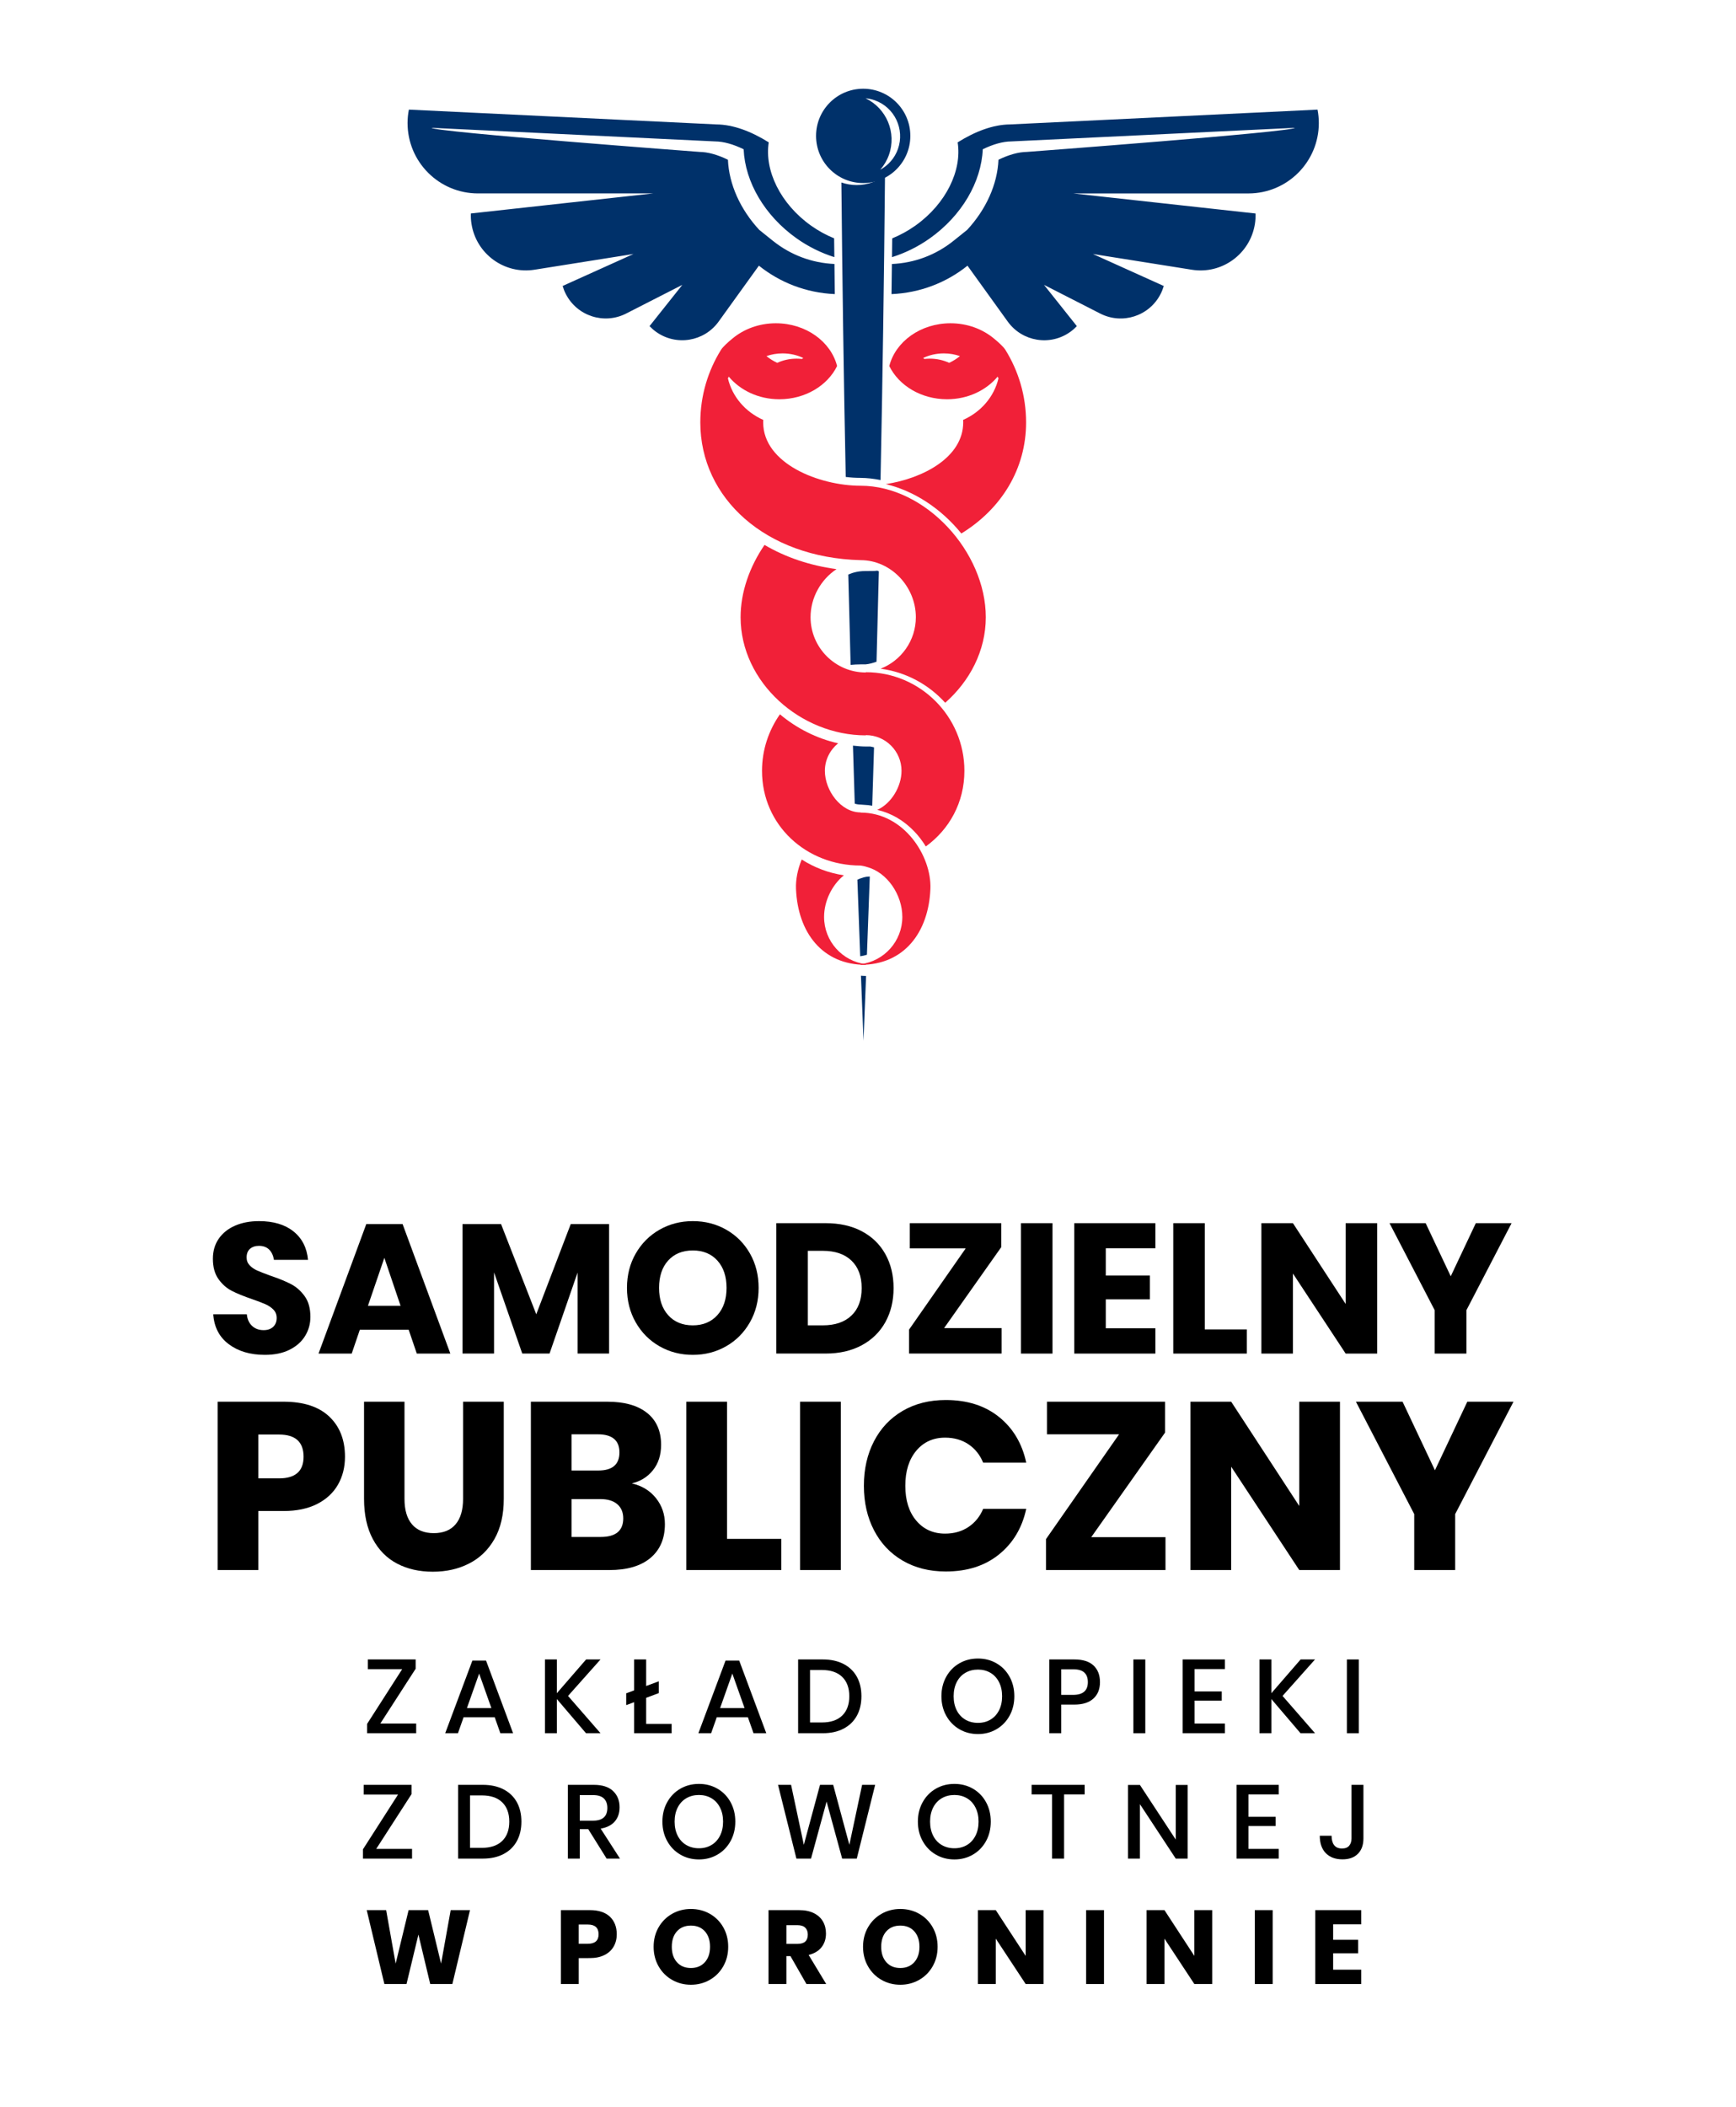 <?xml version="1.0" encoding="utf-8"?>
<!-- Generator: Adobe Illustrator 14.0.0, SVG Export Plug-In . SVG Version: 6.00 Build 43363)  -->
<!DOCTYPE svg PUBLIC "-//W3C//DTD SVG 1.1//EN" "http://www.w3.org/Graphics/SVG/1.1/DTD/svg11.dtd">
<svg version="1.1" id="Warstwa_1" xmlns="http://www.w3.org/2000/svg" xmlns:xlink="http://www.w3.org/1999/xlink" x="0px" y="0px"
	 width="240.667px" height="292px" viewBox="0 0 240.667 292" enable-background="new 0 0 240.667 292" xml:space="preserve">
<g>
	<g>
		<path fill="#00316A" d="M107.132,33.359l-1.879-1.508c-2.632-2.846-4.188-6.309-4.338-9.715c-1.438-0.702-2.78-1.071-3.942-1.086
			c0,0-36.99-2.771-37.132-3.337l39.311,1.885c1.162,0.013,2.503,0.384,3.941,1.087c0.201,4.542,2.904,9.189,7.324,12.333
			c1.63,1.16,3.415,2.033,5.252,2.615c-0.01-0.873-0.022-1.729-0.032-2.607c-1.093-0.444-2.173-1.028-3.205-1.763
			c-4.277-3.042-6.468-7.668-5.859-11.536c-2.409-1.51-4.905-2.465-7.264-2.487l-42.625-2.05c-0.118,0.604-0.183,1.222-0.183,1.858
			c0,5.388,4.369,9.755,9.757,9.755h24.288l-25.269,2.779c-0.017,0.478,0.008,0.965,0.089,1.457
			c0.662,4.161,4.569,6.997,8.729,6.338l13.726-2.181l-9.82,4.431c0.108,0.378,0.249,0.747,0.435,1.107
			c1.562,3.064,5.306,4.276,8.367,2.716l7.794-3.978l-4.549,5.72c0.27,0.282,0.566,0.551,0.895,0.785
			c2.79,2.006,6.675,1.372,8.683-1.413l5.583-7.749c2.906,2.33,6.55,3.771,10.524,3.939c-0.02-1.374-0.034-2.78-0.051-4.173
			C112.543,36.439,109.601,35.338,107.132,33.359z"/>
		<path fill="#00316A" d="M182.832,17.049c0-0.637-0.063-1.255-0.18-1.858l-42.623,2.05c-2.361,0.022-4.857,0.978-7.266,2.487
			c0.611,3.868-1.582,8.494-5.859,11.536c-1.036,0.736-2.119,1.32-3.215,1.767c-0.011,0.874-0.022,1.734-0.031,2.605
			c1.839-0.577,3.628-1.455,5.262-2.617c4.42-3.144,7.121-7.791,7.324-12.333c1.438-0.703,2.777-1.074,3.939-1.087l39.311-1.885
			c-0.141,0.566-37.133,3.337-37.133,3.337c-1.16,0.015-2.502,0.384-3.939,1.086c-0.15,3.406-1.707,6.869-4.34,9.715l-1.879,1.508
			c-2.471,1.982-5.418,3.084-8.557,3.224c-0.017,1.393-0.033,2.79-0.053,4.173c3.977-0.167,7.627-1.605,10.533-3.939l5.582,7.749
			c2.01,2.785,5.895,3.419,8.682,1.413c0.332-0.234,0.625-0.503,0.896-0.785l-4.551-5.72l7.795,3.978
			c3.064,1.561,6.807,0.349,8.367-2.716c0.188-0.36,0.328-0.729,0.438-1.107l-9.82-4.431l13.725,2.181
			c4.156,0.659,8.066-2.177,8.729-6.338c0.078-0.492,0.104-0.979,0.09-1.457l-25.271-2.779h24.289
			C178.465,26.804,182.832,22.437,182.832,17.049z"/>
		<path fill="#F12038" d="M114.245,127.064c0-2.199,1.086-4.41,2.74-5.766c-2.15-0.33-4.126-1.09-5.841-2.193
			c-0.559,1.363-0.843,2.775-0.792,4.063c0.243,6.035,3.637,10.535,9.678,10.535v-0.094
			C116.77,133.209,114.245,130.432,114.245,127.064z"/>
		<path fill="#F12038" d="M120.03,101.904v-0.035c2.73,0,4.95,2.222,4.95,4.951c0,2.173-1.41,4.535-3.365,5.408
			c1.91,0.44,3.658,1.444,5.135,2.984c0.609,0.633,1.14,1.339,1.597,2.085c3.245-2.346,5.351-6.073,5.351-10.478
			c0-7.536-6.133-13.666-13.667-13.666v0.038c-4.224,0-7.661-3.438-7.661-7.662c0-2.731,1.441-5.23,3.599-6.661
			c-3.696-0.498-7.078-1.648-9.979-3.356c-2.059,3.002-3.319,6.519-3.319,10.018C102.67,94.56,111,101.904,120.03,101.904z"/>
		<path fill="#F12038" d="M119.305,67.311c-5.72,0-13.503-3.057-13.503-8.777c0-0.12,0.008-0.229,0.01-0.347
			c-2.458-1.085-4.3-3.202-4.899-5.763c0.034-0.079,0.085-0.147,0.122-0.225c1.583,1.887,4.116,3.127,7.006,3.127
			c3.597,0,6.681-1.896,8.008-4.603c-0.863-3.39-4.334-5.926-8.49-5.926c-2.332,0-4.438,0.806-6,2.102
			c-0.624,0.495-1.368,1.205-1.583,1.546c-1.83,2.93-2.889,6.39-2.889,10.088c0,10.525,9.078,18.753,22.218,19.089
			c4.226,0,7.663,3.682,7.663,7.908c0,3.243-2.03,6.017-4.885,7.134c3.534,0.472,6.672,2.197,8.954,4.721
			c3.395-2.984,5.627-7.189,5.627-11.854C136.664,76.499,128.336,67.311,119.305,67.311z M111.171,49.741
			c-0.243-0.026-0.488-0.041-0.739-0.041c-1,0-1.91,0.223-2.684,0.583c-0.547-0.257-1.044-0.571-1.494-0.934
			c0.67-0.235,1.421-0.376,2.226-0.376c1.072,0,2.061,0.239,2.878,0.639C111.301,49.661,111.23,49.694,111.171,49.741z"/>
		<path fill="#F12038" d="M119.305,112.606v-0.026c-2.73,0-4.95-3.032-4.95-5.76c0-1.544,0.725-2.907,1.836-3.816
			c-3.002-0.672-5.769-2.092-8.066-4.018c-1.56,2.222-2.484,4.919-2.484,7.834c0,7.534,6.13,13.122,13.665,13.122
			c0,0,0.601,0.088,0.868,0.198c2.829,0.746,4.919,3.859,4.919,6.924c0,3.367-2.525,6.145-5.787,6.545v0.094
			c6.041,0,9.435-4.5,9.679-10.535C129.165,118.655,125.346,112.606,119.305,112.606z"/>
		<path fill="#F12038" d="M139.359,48.445c-0.215-0.341-0.957-1.051-1.582-1.546c-1.563-1.296-3.668-2.102-6.002-2.102
			c-4.156,0-7.627,2.536-8.49,5.926c1.326,2.706,4.414,4.603,8.008,4.603c2.891,0,5.428-1.24,7.008-3.127
			c0.037,0.077,0.086,0.146,0.121,0.225c-0.6,2.561-2.441,4.678-4.9,5.763c0.002,0.117,0.01,0.227,0.01,0.347
			c0,4.837-5.559,7.761-10.733,8.553c3.931,0.93,7.681,3.396,10.474,6.842c5.6-3.441,8.977-8.986,8.977-15.395
			C142.248,54.835,141.189,51.375,139.359,48.445z M131.588,50.283c-0.773-0.36-1.683-0.583-2.683-0.583
			c-0.251,0-0.499,0.015-0.74,0.041c-0.058-0.047-0.132-0.08-0.185-0.129c0.814-0.399,1.803-0.639,2.875-0.639
			c0.805,0,1.557,0.141,2.227,0.376C132.631,49.712,132.135,50.026,131.588,50.283z"/>
		<g>
			<path fill="#00316A" d="M121.211,79.12l-1.294,0.013c-0.827,0-1.603,0.175-2.317,0.479c0.1,4.173,0.211,8.349,0.324,12.524
				c0.457-0.045,0.917-0.071,1.382-0.071h0.702c0.527-0.056,1.024-0.194,1.507-0.367c0.113-4.174,0.223-8.35,0.322-12.521
				c-0.068-0.03-0.131-0.071-0.201-0.096C121.491,79.09,121.354,79.11,121.211,79.12z"/>
			<path fill="#00316A" d="M120.395,111.575c0.177,0.019,0.352,0.052,0.524,0.082c0.089-2.696,0.169-5.392,0.252-8.087
				c-0.168-0.049-0.336-0.096-0.513-0.12h-0.537c-0.631,0-1.255-0.053-1.873-0.123c0.082,2.68,0.162,5.36,0.249,8.039
				c0.261,0.081,0.531,0.126,0.808,0.126L120.395,111.575z"/>
			<path fill="#00316A" d="M120.581,121.463c-0.125,0.006-0.249,0.02-0.375,0.021c-0.215,0.035-0.456,0.086-0.529,0.114l-0.07,0.029
				l-0.076,0.021c-0.229,0.061-0.45,0.154-0.669,0.256c0.125,3.536,0.255,7.072,0.39,10.609c0.321-0.045,0.634-0.111,0.933-0.209
				C120.322,128.691,120.453,125.08,120.581,121.463z"/>
			<path fill="#00316A" d="M119.357,135.211c0.118,3.002,0.231,6.01,0.355,9.012c0.124-2.99,0.237-5.986,0.355-8.979
				C119.826,135.243,119.592,135.227,119.357,135.211z"/>
			<path fill="#00316A" d="M118.755,25.642c-0.739,0-1.448-0.129-2.111-0.354c0.13,13.575,0.323,27.179,0.602,40.806
				c0.693,0.086,1.369,0.129,2.009,0.129c0.949,0,1.888,0.118,2.816,0.298c0.29-14.093,0.49-28.167,0.62-42.207
				C121.596,25.144,120.234,25.642,118.755,25.642z"/>
			<path fill="#00316A" d="M119.667,12.297c-3.608,0-6.535,2.926-6.535,6.535c0,3.612,2.927,6.536,6.535,6.536
				c3.61,0,6.536-2.924,6.536-6.536C126.203,15.223,123.277,12.297,119.667,12.297z M122.031,23.52
				c0.51-0.585,0.926-1.269,1.201-2.044c1.102-3.091-0.337-6.47-3.237-7.854c0.427,0.041,0.854,0.127,1.275,0.277
				c2.753,0.981,4.189,4.007,3.21,6.761C124.027,21.931,123.131,22.918,122.031,23.52z"/>
		</g>
	</g>
	<g>
		<path d="M42.306,185.117c-0.486,0.801-1.202,1.439-2.147,1.916c-0.946,0.479-2.092,0.717-3.438,0.717
			c-2.028,0-3.698-0.494-5.01-1.482c-1.313-0.988-2.028-2.369-2.147-4.141h4.652c0.068,0.682,0.311,1.219,0.729,1.609
			c0.417,0.393,0.95,0.588,1.598,0.588c0.562,0,1.005-0.152,1.329-0.459c0.323-0.307,0.485-0.717,0.485-1.229
			c0-0.459-0.149-0.842-0.447-1.15c-0.298-0.307-0.669-0.557-1.112-0.754c-0.443-0.195-1.057-0.43-1.84-0.701
			c-1.142-0.393-2.075-0.771-2.799-1.139c-0.725-0.365-1.346-0.91-1.866-1.635c-0.52-0.725-0.78-1.666-0.78-2.824
			c0-1.074,0.272-2.004,0.818-2.787s1.299-1.385,2.262-1.803c0.962-0.416,2.066-0.625,3.31-0.625c2.01,0,3.608,0.477,4.792,1.432
			c1.184,0.953,1.853,2.266,2.006,3.936h-4.729c-0.085-0.596-0.303-1.068-0.652-1.418c-0.35-0.35-0.822-0.525-1.418-0.525
			c-0.511,0-0.925,0.137-1.24,0.41c-0.315,0.273-0.473,0.674-0.473,1.201c0,0.426,0.141,0.789,0.421,1.086
			c0.281,0.299,0.635,0.541,1.061,0.729c0.426,0.188,1.039,0.426,1.84,0.717c1.159,0.391,2.104,0.779,2.837,1.162
			c0.732,0.383,1.363,0.941,1.892,1.674c0.528,0.732,0.792,1.688,0.792,2.863C43.034,183.439,42.791,184.316,42.306,185.117z"/>
		<path d="M56.657,184.273h-6.773l-1.125,3.297h-4.601l6.62-17.943h5.035l6.62,17.943h-4.652L56.657,184.273z M55.533,180.951
			l-2.249-6.646l-2.275,6.646H55.533z"/>
		<path d="M84.441,169.626v17.943H80.07v-11.221l-3.885,11.221h-3.783l-3.911-11.246v11.246h-4.371v-17.943h5.342l4.882,12.5
			l4.78-12.5H84.441z"/>
		<path d="M100.684,170.406c1.389,0.793,2.483,1.893,3.285,3.299c0.8,1.404,1.201,2.994,1.201,4.766
			c0,1.773-0.405,3.365-1.214,4.779c-0.81,1.416-1.908,2.52-3.297,3.311c-1.389,0.793-2.927,1.189-4.614,1.189
			s-3.225-0.396-4.614-1.189c-1.389-0.791-2.488-1.895-3.297-3.311c-0.81-1.414-1.214-3.006-1.214-4.779
			c0-1.771,0.405-3.361,1.214-4.766c0.809-1.406,1.908-2.506,3.297-3.299c1.389-0.791,2.927-1.188,4.614-1.188
			C97.749,169.218,99.295,169.615,100.684,170.406z M92.633,174.675c-0.844,0.928-1.265,2.193-1.265,3.795
			c0,1.586,0.421,2.846,1.265,3.783c0.843,0.938,1.981,1.406,3.412,1.406c1.414,0,2.547-0.469,3.399-1.406s1.278-2.197,1.278-3.783
			c0-1.584-0.421-2.846-1.265-3.783c-0.843-0.936-1.981-1.404-3.412-1.404S93.476,173.746,92.633,174.675z"/>
		<path d="M122.742,183.212c-0.759,1.371-1.849,2.441-3.272,3.207c-1.423,0.768-3.097,1.15-5.022,1.15h-6.825V169.5h6.825
			c1.942,0,3.621,0.375,5.035,1.125s2.5,1.805,3.259,3.168c0.758,1.363,1.138,2.932,1.138,4.703
			C123.88,180.269,123.5,181.841,122.742,183.212z M118.039,182.304c0.946-0.902,1.418-2.172,1.418-3.809
			c0-1.635-0.473-2.904-1.418-3.809c-0.946-0.902-2.271-1.354-3.975-1.354h-2.07v10.326h2.07
			C115.768,183.66,117.093,183.208,118.039,182.304z"/>
		<path d="M130.883,184.042h7.975v3.527h-12.831v-3.322l7.847-11.246h-7.745V169.5h12.678v3.322L130.883,184.042z"/>
		<path d="M145.912,169.5v18.07h-4.371V169.5H145.912z"/>
		<path d="M153.298,172.976v3.781h6.109v3.299h-6.109v4.012h6.876v3.502h-11.247V169.5h11.247v3.477H153.298z"/>
		<path d="M167.024,184.222h5.827v3.348h-10.198V169.5h4.371V184.222z"/>
		<path d="M190.922,187.57h-4.37l-7.311-11.094v11.094h-4.371V169.5h4.371l7.311,11.195V169.5h4.37V187.57z"/>
		<path d="M209.555,169.5l-6.263,12.064v6.006h-4.396v-6.006l-6.263-12.064h5.01l3.477,7.361l3.477-7.361H209.555z"/>
		<path d="M35.814,209.386v8.184h-5.643v-23.33h9.141c2.772,0,4.884,0.688,6.336,2.063c1.452,1.375,2.178,3.229,2.178,5.561
			c0,1.451-0.325,2.744-0.974,3.877s-1.612,2.023-2.887,2.672c-1.276,0.65-2.827,0.975-4.653,0.975H35.814z M42.084,201.863
			c0-2.047-1.133-3.07-3.399-3.07h-2.871v6.072h2.871C40.951,204.865,42.084,203.865,42.084,201.863z"/>
		<path d="M56.076,194.24v13.463c0,1.541,0.347,2.719,1.04,3.531c0.693,0.814,1.7,1.221,3.02,1.221c1.32,0,2.327-0.406,3.02-1.221
			c0.693-0.813,1.04-1.99,1.04-3.531V194.24h5.643v13.463c0,2.201-0.429,4.055-1.287,5.561c-0.858,1.508-2.029,2.641-3.515,3.398
			c-1.485,0.76-3.163,1.139-5.032,1.139c-1.87,0-3.52-0.373-4.95-1.121s-2.552-1.881-3.366-3.398
			c-0.814-1.52-1.221-3.377-1.221-5.578V194.24H56.076z"/>
		<path d="M90.94,207.605c0.825,1.033,1.237,2.232,1.237,3.596c0,2.002-0.666,3.564-1.997,4.686
			c-1.331,1.123-3.239,1.684-5.725,1.684H73.598v-23.33h10.593c2.376,0,4.212,0.516,5.511,1.551
			c1.298,1.033,1.947,2.508,1.947,4.422c0,1.408-0.375,2.58-1.122,3.514c-0.748,0.936-1.728,1.547-2.937,1.832
			C88.998,205.888,90.115,206.57,90.94,207.605z M79.241,203.777h3.696c1.958,0,2.937-0.836,2.937-2.508s-1.001-2.51-3.003-2.51
			h-3.63V203.777z M86.402,210.41c0-0.836-0.275-1.49-0.825-1.965c-0.55-0.473-1.331-0.709-2.343-0.709h-3.993v5.248h4.026
			C85.357,212.984,86.402,212.125,86.402,210.41z"/>
		<path d="M100.79,213.248h7.524v4.322H95.147v-23.33h5.643V213.248z"/>
		<path d="M116.564,194.24v23.33h-5.643v-23.33H116.564z"/>
		<path d="M138.492,196.351c1.947,1.563,3.206,3.674,3.778,6.336h-5.973c-0.44-1.078-1.117-1.924-2.029-2.541
			c-0.914-0.615-1.996-0.924-3.251-0.924c-1.649,0-2.981,0.605-3.993,1.814c-1.012,1.211-1.518,2.828-1.518,4.852
			s0.506,3.635,1.518,4.834s2.344,1.799,3.993,1.799c1.255,0,2.337-0.309,3.251-0.924c0.912-0.615,1.589-1.451,2.029-2.508h5.973
			c-0.572,2.641-1.831,4.746-3.778,6.318c-1.946,1.574-4.405,2.361-7.376,2.361c-2.266,0-4.256-0.502-5.973-1.502
			c-1.716-1.002-3.041-2.404-3.977-4.209c-0.936-1.803-1.402-3.859-1.402-6.17s0.467-4.367,1.402-6.172
			c0.936-1.803,2.261-3.205,3.977-4.207c1.717-1,3.707-1.502,5.973-1.502C134.087,194.007,136.546,194.789,138.492,196.351z"/>
		<path d="M151.28,213.015h10.295v4.555H145.01v-4.289l10.131-14.521h-9.999v-4.52h16.368v4.289L151.28,213.015z"/>
		<path d="M185.765,217.57h-5.644l-9.438-14.322v14.322h-5.643v-23.33h5.643l9.438,14.453V194.24h5.644V217.57z"/>
		<path d="M209.821,194.24l-8.086,15.576v7.754h-5.676v-7.754l-8.084-15.576h6.467l4.488,9.504l4.488-9.504H209.821z"/>
	</g>
	<g>
		<path d="M52.729,238.835h4.967v1.346H50.89v-1.289l4.865-7.586h-4.764v-1.348h6.632v1.289L52.729,238.835z"/>
		<path d="M68.584,237.966h-4.315l-0.782,2.215H61.72l3.766-10.063h1.896l3.75,10.063h-1.767L68.584,237.966z M68.12,236.693
			l-1.694-4.779l-1.693,4.779H68.12z"/>
		<path d="M78.748,235.013l4.503,5.168h-2.013l-4.039-4.734v4.734h-1.651v-10.223h1.651v4.678l4.054-4.678h1.998L78.748,235.013z"/>
		<path d="M93.111,238.892v1.289h-5.198v-4.301l-1.1,0.406v-1.637l1.1-0.404v-4.287h1.666v3.678l1.752-0.65v1.635l-1.752,0.652
			v3.619H93.111z"/>
		<path d="M103.682,237.966h-4.314l-0.782,2.215h-1.767l3.765-10.063h1.896l3.751,10.063h-1.767L103.682,237.966z M103.219,236.693
			l-1.694-4.779l-1.694,4.779H103.219z"/>
		<path d="M118.791,237.755c-0.42,0.768-1.033,1.365-1.839,1.789c-0.806,0.426-1.769,0.637-2.889,0.637h-3.417v-10.223h3.417
			c1.12,0,2.083,0.211,2.889,0.631s1.419,1.012,1.839,1.773s0.63,1.66,0.63,2.693S119.211,236.99,118.791,237.755z M116.757,237.734
			c0.656-0.637,0.984-1.529,0.984-2.678s-0.328-2.041-0.984-2.68c-0.656-0.637-1.598-0.955-2.823-0.955h-1.637v7.27h1.637
			C115.159,238.691,116.101,238.373,116.757,237.734z"/>
		<path d="M138.15,230.496c0.767,0.443,1.37,1.063,1.81,1.859s0.659,1.697,0.659,2.701s-0.22,1.904-0.659,2.699
			c-0.439,0.797-1.043,1.42-1.81,1.869c-0.768,0.449-1.625,0.674-2.57,0.674c-0.956,0-1.817-0.225-2.585-0.674
			s-1.373-1.072-1.817-1.869c-0.443-0.795-0.666-1.695-0.666-2.699s0.223-1.904,0.666-2.701c0.444-0.797,1.05-1.416,1.817-1.859
			c0.768-0.445,1.629-0.666,2.585-0.666C136.525,229.83,137.383,230.05,138.15,230.496z M133.828,231.812
			c-0.512,0.299-0.91,0.729-1.195,1.289c-0.284,0.561-0.427,1.211-0.427,1.955c0,0.742,0.143,1.395,0.427,1.955
			c0.285,0.559,0.684,0.988,1.195,1.287c0.512,0.301,1.095,0.449,1.752,0.449c0.646,0,1.224-0.148,1.73-0.449
			c0.507-0.299,0.902-0.729,1.187-1.287c0.285-0.561,0.428-1.213,0.428-1.955c0-0.744-0.143-1.395-0.428-1.955
			c-0.284-0.561-0.68-0.99-1.187-1.289s-1.084-0.449-1.73-0.449C134.923,231.363,134.34,231.513,133.828,231.812z"/>
		<path d="M147.12,236.214v3.967h-1.65v-10.223h3.475c1.178,0,2.063,0.281,2.657,0.84c0.594,0.561,0.891,1.328,0.891,2.303
			c0,0.965-0.304,1.727-0.912,2.281s-1.486,0.832-2.636,0.832H147.12z M150.813,233.101c0-0.58-0.162-1.021-0.485-1.324
			c-0.323-0.305-0.842-0.457-1.557-0.457h-1.65v3.547h1.65C150.132,234.867,150.813,234.279,150.813,233.101z"/>
		<path d="M158.776,229.958v10.223h-1.651v-10.223H158.776z"/>
		<path d="M165.61,231.291v3.1h3.765v1.273h-3.765v3.172h4.199v1.346h-5.85v-10.223h5.85v1.332H165.61z"/>
		<path d="M177.803,235.013l4.503,5.168h-2.013l-4.04-4.734v4.734h-1.65v-10.223h1.65v4.678l4.055-4.678h1.998L177.803,235.013z"/>
		<path d="M188.372,229.958v10.223h-1.65v-10.223H188.372z"/>
		<path d="M52.157,256.21h4.966v1.348h-6.806v-1.289l4.865-7.588h-4.764v-1.346h6.632v1.289L52.157,256.21z"/>
		<path d="M71.653,255.132c-0.42,0.768-1.033,1.363-1.839,1.789c-0.806,0.424-1.769,0.637-2.889,0.637h-3.417v-10.223h3.417
			c1.12,0,2.083,0.209,2.889,0.629s1.419,1.012,1.839,1.773c0.42,0.764,0.63,1.662,0.63,2.693
			C72.283,253.464,72.073,254.365,71.653,255.132z M69.619,255.111c0.656-0.637,0.984-1.529,0.984-2.68
			c0-1.148-0.328-2.041-0.984-2.678s-1.598-0.955-2.823-0.955h-1.637v7.268h1.637C68.021,256.066,68.963,255.748,69.619,255.111z"/>
		<path d="M84.099,257.558l-2.549-4.084h-1.173v4.084h-1.65v-10.223h3.605c1.168,0,2.054,0.285,2.657,0.854
			c0.603,0.57,0.904,1.322,0.904,2.26c0,0.801-0.225,1.457-0.673,1.969c-0.449,0.512-1.099,0.84-1.947,0.984l2.679,4.156H84.099z
			 M80.377,252.302h1.824c1.332,0,1.998-0.59,1.998-1.768c0-0.559-0.161-0.996-0.484-1.311c-0.324-0.313-0.828-0.471-1.514-0.471
			h-1.824V252.302z"/>
		<path d="M99.469,247.871c0.767,0.443,1.37,1.064,1.81,1.861c0.439,0.795,0.659,1.695,0.659,2.699s-0.22,1.904-0.659,2.701
			s-1.043,1.42-1.81,1.867c-0.768,0.449-1.625,0.674-2.57,0.674c-0.956,0-1.817-0.225-2.585-0.674
			c-0.768-0.447-1.373-1.07-1.817-1.867c-0.443-0.797-0.666-1.697-0.666-2.701s0.223-1.904,0.666-2.699
			c0.444-0.797,1.05-1.418,1.817-1.861s1.629-0.666,2.585-0.666C97.844,247.205,98.701,247.427,99.469,247.871z M95.146,249.189
			c-0.512,0.299-0.91,0.729-1.195,1.289c-0.284,0.559-0.427,1.211-0.427,1.953c0,0.744,0.143,1.396,0.427,1.955
			c0.285,0.561,0.684,0.99,1.195,1.289s1.095,0.449,1.752,0.449c0.646,0,1.224-0.15,1.73-0.449s0.902-0.729,1.187-1.289
			c0.285-0.559,0.428-1.211,0.428-1.955c0-0.742-0.143-1.395-0.428-1.953c-0.284-0.561-0.68-0.99-1.187-1.289
			s-1.084-0.449-1.73-0.449C96.241,248.74,95.658,248.89,95.146,249.189z"/>
		<path d="M121.325,247.335l-2.548,10.223h-2.027l-2.157-7.906l-2.158,7.906h-2.026l-2.549-10.223h1.81l1.767,8.311l2.245-8.311
			h1.824l2.244,8.311l1.767-8.311H121.325z"/>
		<path d="M134.886,247.871c0.767,0.443,1.37,1.064,1.81,1.861c0.439,0.795,0.659,1.695,0.659,2.699s-0.22,1.904-0.659,2.701
			s-1.043,1.42-1.81,1.867c-0.768,0.449-1.625,0.674-2.57,0.674c-0.956,0-1.817-0.225-2.585-0.674
			c-0.768-0.447-1.373-1.07-1.817-1.867c-0.443-0.797-0.666-1.697-0.666-2.701s0.223-1.904,0.666-2.699
			c0.444-0.797,1.05-1.418,1.817-1.861s1.629-0.666,2.585-0.666C133.261,247.205,134.118,247.427,134.886,247.871z M130.563,249.189
			c-0.512,0.299-0.91,0.729-1.195,1.289c-0.284,0.559-0.427,1.211-0.427,1.953c0,0.744,0.143,1.396,0.427,1.955
			c0.285,0.561,0.684,0.99,1.195,1.289s1.095,0.449,1.752,0.449c0.646,0,1.224-0.15,1.73-0.449s0.902-0.729,1.187-1.289
			c0.285-0.559,0.428-1.211,0.428-1.955c0-0.742-0.143-1.395-0.428-1.953c-0.284-0.561-0.68-0.99-1.187-1.289
			s-1.084-0.449-1.73-0.449C131.658,248.74,131.075,248.89,130.563,249.189z"/>
		<path d="M150.371,247.335v1.332h-2.853v8.891h-1.665v-8.891h-2.838v-1.332H150.371z"/>
		<path d="M164.648,257.558h-1.651l-4.966-7.545v7.545h-1.651v-10.209h1.651l4.966,7.572v-7.572h1.651V257.558z"/>
		<path d="M173.075,248.667v3.098h3.765v1.275h-3.765v3.17h4.198v1.348h-5.85v-10.223h5.85v1.332H173.075z"/>
		<path d="M189.017,247.335v7.414c0,0.916-0.256,1.631-0.767,2.143c-0.513,0.512-1.222,0.768-2.129,0.768
			c-0.984,0-1.757-0.285-2.316-0.855c-0.561-0.568-0.84-1.375-0.84-2.418h1.636c0,0.561,0.118,0.994,0.354,1.303
			c0.236,0.311,0.602,0.465,1.094,0.465c0.453,0,0.786-0.131,0.999-0.393c0.212-0.26,0.318-0.598,0.318-1.012v-7.414H189.017z"/>
		<path d="M65.159,264.695l-2.446,10.238h-3.07l-1.636-6.85l-1.65,6.85h-3.07l-2.447-10.238h2.693l1.318,7.414l1.795-7.414h2.708
			l1.795,7.414l1.332-7.414H65.159z"/>
		<path d="M80.232,271.341v3.592h-2.476v-10.238h4.011c1.217,0,2.144,0.303,2.78,0.906s0.956,1.416,0.956,2.439
			c0,0.637-0.143,1.203-0.428,1.701s-0.707,0.889-1.267,1.172c-0.561,0.285-1.24,0.428-2.042,0.428H80.232z M82.984,268.041
			c0-0.898-0.498-1.348-1.492-1.348h-1.26v2.666h1.26C82.486,269.359,82.984,268.919,82.984,268.041z"/>
		<path d="M98.412,265.21c0.786,0.447,1.406,1.07,1.86,1.867c0.453,0.797,0.681,1.697,0.681,2.701s-0.229,1.906-0.688,2.707
			c-0.458,0.801-1.081,1.426-1.867,1.875c-0.787,0.449-1.658,0.674-2.614,0.674c-0.955,0-1.826-0.225-2.613-0.674
			s-1.409-1.074-1.868-1.875c-0.458-0.801-0.688-1.703-0.688-2.707s0.229-1.904,0.688-2.701c0.459-0.797,1.081-1.42,1.868-1.867
			c0.787-0.449,1.658-0.674,2.613-0.674C96.749,264.537,97.625,264.761,98.412,265.21z M93.851,267.628
			c-0.478,0.525-0.717,1.242-0.717,2.15c0,0.896,0.239,1.611,0.717,2.143s1.122,0.795,1.933,0.795c0.802,0,1.443-0.264,1.926-0.795
			c0.483-0.531,0.725-1.246,0.725-2.143c0-0.898-0.239-1.613-0.717-2.145c-0.478-0.529-1.122-0.795-1.934-0.795
			C94.973,266.839,94.328,267.101,93.851,267.628z"/>
		<path d="M111.798,274.933l-2.215-3.867h-0.565v3.867h-2.476v-10.238h4.229c0.811,0,1.496,0.141,2.056,0.42
			c0.56,0.281,0.979,0.664,1.26,1.152c0.28,0.486,0.42,1.045,0.42,1.672c0,0.744-0.205,1.375-0.615,1.896s-1.007,0.879-1.788,1.072
			l2.433,4.025H111.798z M109.018,269.373h1.535c0.492,0,0.854-0.109,1.086-0.326s0.348-0.537,0.348-0.963
			c0-0.404-0.118-0.725-0.354-0.955c-0.237-0.232-0.597-0.348-1.079-0.348h-1.535V269.373z"/>
		<path d="M127.443,265.21c0.786,0.447,1.406,1.07,1.86,1.867c0.453,0.797,0.681,1.697,0.681,2.701s-0.229,1.906-0.688,2.707
			c-0.458,0.801-1.081,1.426-1.867,1.875c-0.787,0.449-1.658,0.674-2.614,0.674c-0.955,0-1.826-0.225-2.613-0.674
			s-1.409-1.074-1.868-1.875c-0.458-0.801-0.688-1.703-0.688-2.707s0.229-1.904,0.688-2.701c0.459-0.797,1.081-1.42,1.868-1.867
			c0.787-0.449,1.658-0.674,2.613-0.674C125.78,264.537,126.656,264.761,127.443,265.21z M122.882,267.628
			c-0.478,0.525-0.717,1.242-0.717,2.15c0,0.896,0.239,1.611,0.717,2.143s1.122,0.795,1.933,0.795c0.802,0,1.443-0.264,1.926-0.795
			c0.483-0.531,0.725-1.246,0.725-2.143c0-0.898-0.239-1.613-0.717-2.145c-0.478-0.529-1.122-0.795-1.934-0.795
			C124.004,266.839,123.359,267.101,122.882,267.628z"/>
		<path d="M144.666,274.933h-2.476l-4.142-6.285v6.285h-2.476v-10.238h2.476l4.142,6.344v-6.344h2.476V274.933z"/>
		<path d="M153.05,264.695v10.238h-2.476v-10.238H153.05z"/>
		<path d="M168.05,274.933h-2.476l-4.142-6.285v6.285h-2.476v-10.238h2.476l4.142,6.344v-6.344h2.476V274.933z"/>
		<path d="M176.434,264.695v10.238h-2.476v-10.238H176.434z"/>
		<path d="M184.817,266.666v2.143h3.461v1.867h-3.461v2.273h3.895v1.984h-6.37v-10.238h6.37v1.971H184.817z"/>
	</g>
</g>
</svg>
